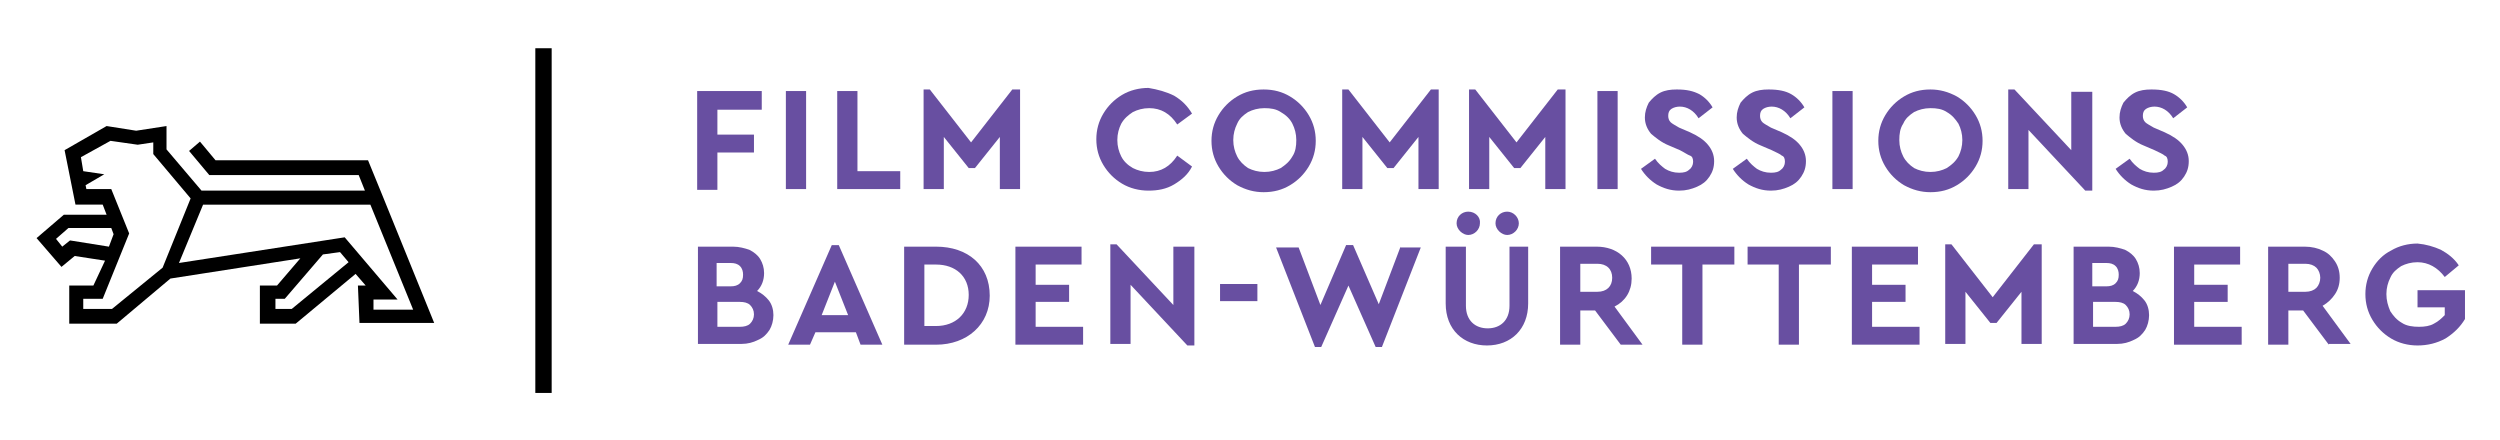 <?xml version="1.0" encoding="utf-8"?>
<!-- Generator: Adobe Illustrator 23.0.4, SVG Export Plug-In . SVG Version: 6.00 Build 0)  -->
<svg version="1.1" id="Ebene_1" xmlns="http://www.w3.org/2000/svg" xmlns:xlink="http://www.w3.org/1999/xlink" x="0px" y="0px"
	 viewBox="0 0 321.3 56.6" style="enable-background:new 0 0 321.3 56.6;" xml:space="preserve">
<style type="text/css">
	.st0{fill:#000000;}
	.st1{fill:#684fa1;}
</style>
<g>
	<rect x="68.8" y="6.2" class="st0" width="2.1" height="44.3"/>
	<path class="st0" d="M44.3,30.5L23,33.8l3.1-7.5h21.5l5.5,13.5H48v-1.3h3.1L44.3,30.5z M37.5,39.7h-2.1v-1.3h1.2l4.9-5.7l2.2-0.3
		l1.1,1.3L37.5,39.7z M14.4,39.7h-3.7v-1.3h2.5l3.4-8.4l-2.3-5.7h-3.2L11,23.8l2.4-1.4L10.7,22l-0.3-1.8l3.8-2.1l3.5,0.5l2-0.3v1.5
		l4.8,5.7l-3.6,8.9L14.4,39.7z M9,30.9L8,31.7l-0.8-1l1.6-1.4h5.5l0.3,0.8l-0.6,1.6L9,30.9z M46.2,41.5h9.6L49.1,25l-1.8-4.4H27.7
		l-2-2.4l-1.4,1.2l2.6,3.1h19.2l0.8,2h-21l-4.5-5.3l0-3l-3.9,0.6l-3.8-0.6l-5.4,3.1l1.4,7h3.5l0.5,1.3H8.2l-3.5,3l3.2,3.7l1.7-1.4
		l3.9,0.6L12,36.7H8.9v4.9H15l6.9-5.8l16.7-2.6l-3,3.5h-2.2v4.9h4.6l7.7-6.4l1.3,1.5h-1"/>
	<g>
		<path class="st1" d="M97.9,14.1h-5.7v3.2h4.7v2.3h-4.7v4.8h-2.6V11.7h8.3V14.1z"/>
		<path class="st1" d="M103.6,24.3H101V11.7h2.6V24.3z"/>
		<path class="st1" d="M110.2,22h5.5v2.3h-8.1V11.7h2.6V22z"/>
		<path class="st1" d="M131.1,11.5v12.8h-2.6v-6.7l-3.2,4h-0.8l-3.2-4v6.7h-2.6V11.5h0.8l5.3,6.8l5.3-6.8H131.1z"/>
		<path class="st1" d="M150.9,12.3c1,0.6,1.7,1.3,2.3,2.3l-1.9,1.4c-0.9-1.4-2.1-2.1-3.6-2.1c-0.8,0-1.5,0.2-2.1,0.5
			c-0.6,0.4-1.1,0.8-1.5,1.5c-0.3,0.6-0.5,1.3-0.5,2.1s0.2,1.5,0.5,2.1c0.3,0.6,0.8,1.1,1.5,1.5c0.6,0.3,1.3,0.5,2.1,0.5
			c1.5,0,2.7-0.7,3.6-2.1l1.9,1.4c-0.5,1-1.3,1.7-2.3,2.3c-1,0.6-2.1,0.8-3.3,0.8c-1.2,0-2.4-0.3-3.4-0.9c-1-0.6-1.8-1.4-2.4-2.4
			c-0.6-1-0.9-2.1-0.9-3.3c0-1.2,0.3-2.3,0.9-3.3c0.6-1,1.4-1.8,2.4-2.4c1-0.6,2.2-0.9,3.4-0.9C148.8,11.5,149.9,11.8,150.9,12.3z"
			/>
		<path class="st1" d="M165.8,12.4c1,0.6,1.8,1.4,2.4,2.4c0.6,1,0.9,2.1,0.9,3.3c0,1.2-0.3,2.3-0.9,3.3c-0.6,1-1.4,1.8-2.4,2.4
			c-1,0.6-2.1,0.9-3.4,0.9c-1.2,0-2.3-0.3-3.4-0.9c-1-0.6-1.8-1.4-2.4-2.4c-0.6-1-0.9-2.1-0.9-3.3c0-1.2,0.3-2.3,0.9-3.3
			c0.6-1,1.4-1.8,2.4-2.4c1-0.6,2.1-0.9,3.4-0.9C163.7,11.5,164.8,11.8,165.8,12.4z M160.4,14.4c-0.6,0.4-1.1,0.8-1.4,1.5
			c-0.3,0.6-0.5,1.3-0.5,2.1s0.2,1.5,0.5,2.1c0.3,0.6,0.8,1.1,1.4,1.5c0.6,0.3,1.3,0.5,2.1,0.5c0.8,0,1.5-0.2,2.1-0.5
			c0.6-0.4,1.1-0.8,1.5-1.5c0.4-0.6,0.5-1.3,0.5-2.1c0-0.8-0.2-1.5-0.5-2.1c-0.3-0.6-0.8-1.1-1.5-1.5c-0.6-0.4-1.3-0.5-2.1-0.5
			C161.7,13.9,161,14.1,160.4,14.4z"/>
		<path class="st1" d="M184.9,11.5v12.8h-2.6v-6.7l-3.2,4h-0.8l-3.2-4v6.7h-2.6V11.5h0.8l5.3,6.8l5.3-6.8H184.9z"/>
		<path class="st1" d="M201.2,11.5v12.8h-2.6v-6.7l-3.2,4h-0.8l-3.2-4v6.7h-2.6V11.5h0.8l5.3,6.8l5.3-6.8H201.2z"/>
		<path class="st1" d="M207.9,24.3h-2.6V11.7h2.6V24.3z"/>
		<path class="st1" d="M218.4,12.1c0.7,0.4,1.3,1,1.7,1.7l-1.8,1.4c-0.6-1-1.5-1.5-2.4-1.5c-0.4,0-0.8,0.1-1.1,0.3
			c-0.3,0.2-0.4,0.5-0.4,0.9c0,0.3,0.1,0.6,0.3,0.8c0.2,0.2,0.6,0.4,1.1,0.7l1.4,0.6c1.1,0.5,1.8,1,2.3,1.6c0.5,0.6,0.8,1.3,0.8,2.1
			c0,0.8-0.2,1.4-0.6,2c-0.4,0.6-0.9,1-1.6,1.3c-0.7,0.3-1.4,0.5-2.3,0.5c-1.1,0-2-0.3-2.9-0.8c-0.8-0.5-1.5-1.2-2-2l1.8-1.3
			c0.4,0.6,0.9,1,1.3,1.3c0.5,0.3,1.1,0.5,1.8,0.5c0.6,0,1-0.1,1.3-0.4c0.3-0.2,0.5-0.6,0.5-1c0-0.4-0.1-0.7-0.4-0.8
			s-0.7-0.4-1.3-0.7l-1.4-0.6c-1-0.4-1.7-1-2.3-1.5c-0.5-0.6-0.8-1.3-0.8-2.1c0-0.7,0.2-1.3,0.5-1.9c0.4-0.5,0.9-1,1.5-1.3
			c0.6-0.3,1.3-0.4,2.1-0.4C216.8,11.5,217.6,11.7,218.4,12.1z"/>
		<path class="st1" d="M230.2,12.1c0.7,0.4,1.3,1,1.7,1.7l-1.8,1.4c-0.6-1-1.5-1.5-2.4-1.5c-0.4,0-0.8,0.1-1.1,0.3
			c-0.3,0.2-0.4,0.5-0.4,0.9c0,0.3,0.1,0.6,0.3,0.8c0.2,0.2,0.6,0.4,1.1,0.7l1.4,0.6c1.1,0.5,1.8,1,2.3,1.6c0.5,0.6,0.8,1.3,0.8,2.1
			c0,0.8-0.2,1.4-0.6,2c-0.4,0.6-0.9,1-1.6,1.3c-0.7,0.3-1.4,0.5-2.3,0.5c-1.1,0-2-0.3-2.9-0.8c-0.8-0.5-1.5-1.2-2-2l1.8-1.3
			c0.4,0.6,0.9,1,1.3,1.3c0.5,0.3,1.1,0.5,1.8,0.5c0.6,0,1-0.1,1.3-0.4c0.3-0.2,0.5-0.6,0.5-1c0-0.4-0.1-0.7-0.4-0.8
			c-0.2-0.2-0.7-0.4-1.3-0.7l-1.4-0.6c-1-0.4-1.7-1-2.3-1.5c-0.5-0.6-0.8-1.3-0.8-2.1c0-0.7,0.2-1.3,0.5-1.9c0.4-0.5,0.9-1,1.5-1.3
			c0.6-0.3,1.3-0.4,2.1-0.4C228.6,11.5,229.5,11.7,230.2,12.1z"/>
		<path class="st1" d="M238.1,24.3h-2.6V11.7h2.6V24.3z"/>
		<path class="st1" d="M251.5,12.4c1,0.6,1.8,1.4,2.4,2.4c0.6,1,0.9,2.1,0.9,3.3c0,1.2-0.3,2.3-0.9,3.3c-0.6,1-1.4,1.8-2.4,2.4
			c-1,0.6-2.1,0.9-3.4,0.9c-1.2,0-2.3-0.3-3.4-0.9c-1-0.6-1.8-1.4-2.4-2.4c-0.6-1-0.9-2.1-0.9-3.3c0-1.2,0.3-2.3,0.9-3.3
			c0.6-1,1.4-1.8,2.4-2.4c1-0.6,2.1-0.9,3.4-0.9C249.3,11.5,250.4,11.8,251.5,12.4z M246,14.4c-0.6,0.4-1.1,0.8-1.4,1.5
			c-0.4,0.6-0.5,1.3-0.5,2.1s0.2,1.5,0.5,2.1s0.8,1.1,1.4,1.5c0.6,0.3,1.3,0.5,2.1,0.5c0.8,0,1.5-0.2,2.1-0.5
			c0.6-0.4,1.1-0.8,1.5-1.5c0.3-0.6,0.5-1.3,0.5-2.1c0-0.8-0.2-1.5-0.5-2.1c-0.4-0.6-0.8-1.1-1.5-1.5c-0.6-0.4-1.3-0.5-2.1-0.5
			C247.3,13.9,246.6,14.1,246,14.4z"/>
		<path class="st1" d="M268.9,11.7v12.8H268l-7.3-7.8v7.6h-2.6V11.5h0.8l7.3,7.8v-7.5H268.9z"/>
		<path class="st1" d="M279.4,12.1c0.7,0.4,1.3,1,1.7,1.7l-1.8,1.4c-0.6-1-1.5-1.5-2.4-1.5c-0.4,0-0.8,0.1-1.1,0.3
			c-0.3,0.2-0.4,0.5-0.4,0.9c0,0.3,0.1,0.6,0.3,0.8c0.2,0.2,0.6,0.4,1.1,0.7l1.4,0.6c1.1,0.5,1.8,1,2.3,1.6c0.5,0.6,0.8,1.3,0.8,2.1
			c0,0.8-0.2,1.4-0.6,2c-0.4,0.6-0.9,1-1.6,1.3c-0.7,0.3-1.4,0.5-2.3,0.5c-1.1,0-2-0.3-2.9-0.8c-0.8-0.5-1.5-1.2-2-2l1.8-1.3
			c0.4,0.6,0.9,1,1.3,1.3c0.5,0.3,1.1,0.5,1.8,0.5c0.6,0,1-0.1,1.3-0.4c0.3-0.2,0.5-0.6,0.5-1c0-0.4-0.1-0.7-0.4-0.8
			c-0.2-0.2-0.7-0.4-1.3-0.7l-1.4-0.6c-1-0.4-1.7-1-2.3-1.5c-0.5-0.6-0.8-1.3-0.8-2.1c0-0.7,0.2-1.3,0.5-1.9c0.4-0.5,0.9-1,1.5-1.3
			c0.6-0.3,1.3-0.4,2.1-0.4C277.8,11.5,278.7,11.7,279.4,12.1z"/>
	</g>
	<g>
		<path class="st1" d="M98.8,38.6c0.4,0.5,0.6,1.2,0.6,1.9c0,0.7-0.2,1.4-0.5,1.9c-0.4,0.6-0.8,1-1.5,1.3c-0.6,0.3-1.3,0.5-2.1,0.5
			h-5.6V31.7h4.5c0.8,0,1.5,0.2,2.1,0.4c0.6,0.3,1.1,0.7,1.4,1.2c0.3,0.5,0.5,1.1,0.5,1.8c0,0.9-0.3,1.7-0.9,2.3
			C97.9,37.7,98.4,38.1,98.8,38.6z M92.1,33.9v2.9h1.8c0.5,0,0.9-0.1,1.2-0.4c0.3-0.3,0.4-0.6,0.4-1.1c0-0.4-0.1-0.8-0.4-1.1
			c-0.3-0.3-0.7-0.4-1.2-0.4H92.1z M96.4,41.6c0.3-0.3,0.5-0.7,0.5-1.2c0-0.5-0.2-0.9-0.5-1.2c-0.3-0.3-0.8-0.4-1.3-0.4h-2.9V42h2.9
			C95.6,42,96.1,41.9,96.4,41.6z"/>
	</g>
	<g>
		<path class="st1" d="M110.6,44.3h2.8l-5.6-12.8h-0.9l-5.6,12.8h2.8l0.7-1.6h5.2L110.6,44.3z M109,40.5h-3.4l1.7-4.3L109,40.5z
			 M120.3,31.7h-4.1v12.6h4.1c4,0,6.9-2.6,6.9-6.3C127.2,34.1,124.4,31.7,120.3,31.7L120.3,31.7z M120.3,34c2.5,0,4.2,1.5,4.2,3.9
			c0,2.4-1.7,4-4.2,4h-1.5V34H120.3z M139,31.7h-8.5v12.6h8.7v-2.3h-6.1v-3.2h4.3v-2.2h-4.3V34h5.9V31.7z M150.8,31.7v7.5l-7.3-7.8
			h-0.8v12.8h2.6v-7.6l7.3,7.8h0.9V31.7H150.8z M161.6,36.5h-4.8v2.2h4.8V36.5z M180,31.7l-2.8,7.4l-3.3-7.6h-0.9l-3.3,7.7l-2.8-7.4
			h-2.9l5,12.8h0.8l3.5-7.9l3.5,7.9h0.8l5-12.8H180z M188.7,27.2c-0.8,0-1.5,0.6-1.5,1.5c0,0.8,0.8,1.5,1.5,1.5
			c0.8,0,1.5-0.7,1.5-1.5C190.3,27.9,189.6,27.2,188.7,27.2L188.7,27.2z M193.7,27.2c-0.8,0-1.5,0.6-1.5,1.5c0,0.8,0.8,1.5,1.5,1.5
			c0.8,0,1.5-0.7,1.5-1.5C195.2,27.9,194.5,27.2,193.7,27.2L193.7,27.2z M196.5,31.7H194v7.6c0,1.9-1.2,2.9-2.8,2.9
			c-1.6,0-2.8-1-2.8-2.9v-7.6h-2.6V39c0,3.4,2.3,5.4,5.3,5.4c3.1,0,5.3-2.1,5.3-5.4V31.7z M211.1,44.3l-3.6-4.9
			c1.4-0.7,2.2-2,2.2-3.6c0-2.5-1.9-4.1-4.5-4.1h-4.7v12.6h2.6v-4.4h1.9l3.3,4.4H211.1z M203.1,33.9h2.2c1.2,0,1.9,0.7,1.9,1.8
			c0,1.1-0.7,1.8-1.9,1.8h-2.2V33.9z"/>
	</g>
	<g>
		<path class="st1" d="M222.8,34h-4v10.3h-2.6V34h-4v-2.3h10.7V34z"/>
		<path class="st1" d="M235.2,34h-4v10.3h-2.6V34h-4v-2.3h10.7V34z"/>
		<path class="st1" d="M246.5,34h-5.9v2.6h4.3v2.2h-4.3v3.2h6.1v2.3H238V31.7h8.5V34z"/>
		<path class="st1" d="M262.4,31.4v12.8h-2.6v-6.7l-3.2,4h-0.8l-3.2-4v6.7h-2.6V31.4h0.8l5.3,6.8l5.3-6.8H262.4z"/>
		<path class="st1" d="M275.6,38.6c0.4,0.5,0.6,1.2,0.6,1.9c0,0.7-0.2,1.4-0.5,1.9c-0.4,0.6-0.8,1-1.5,1.3c-0.6,0.3-1.3,0.5-2.1,0.5
			h-5.6V31.7h4.5c0.8,0,1.5,0.2,2.1,0.4c0.6,0.3,1.1,0.7,1.4,1.2c0.3,0.5,0.5,1.1,0.5,1.8c0,0.9-0.3,1.7-0.9,2.3
			C274.7,37.7,275.2,38.1,275.6,38.6z M268.9,33.9v2.9h1.8c0.5,0,0.9-0.1,1.2-0.4c0.3-0.3,0.4-0.6,0.4-1.1c0-0.4-0.1-0.8-0.4-1.1
			c-0.3-0.3-0.7-0.4-1.2-0.4H268.9z M273.2,41.6c0.3-0.3,0.5-0.7,0.5-1.2c0-0.5-0.2-0.9-0.5-1.2c-0.3-0.3-0.8-0.4-1.3-0.4h-2.9V42
			h2.9C272.4,42,272.9,41.9,273.2,41.6z"/>
		<path class="st1" d="M287.9,34H282v2.6h4.3v2.2H282v3.2h6.1v2.3h-8.7V31.7h8.5V34z"/>
		<path class="st1" d="M299.3,44.3l-3.3-4.4h-1.9v4.4h-2.6V31.7h4.7c0.9,0,1.7,0.2,2.3,0.5c0.7,0.3,1.2,0.8,1.6,1.4
			c0.4,0.6,0.6,1.3,0.6,2.1c0,0.8-0.2,1.5-0.6,2.1c-0.4,0.6-0.9,1.1-1.6,1.5l3.6,4.9H299.3z M294.1,37.5h2.2c0.6,0,1.1-0.2,1.4-0.5
			c0.3-0.3,0.5-0.8,0.5-1.3c0-0.5-0.2-1-0.5-1.3c-0.3-0.3-0.8-0.5-1.4-0.5h-2.2V37.5z"/>
	</g>
	<g>
		<path class="st1" d="M313.7,32.1c0.9,0.5,1.7,1.1,2.3,2l-1.8,1.5c-0.9-1.2-2.1-1.9-3.5-1.9c-0.8,0-1.5,0.2-2.1,0.5
			c-0.6,0.4-1.1,0.8-1.4,1.5c-0.3,0.6-0.5,1.3-0.5,2.1c0,0.8,0.2,1.5,0.5,2.2c0.4,0.6,0.8,1.1,1.5,1.5c0.6,0.4,1.4,0.5,2.2,0.5
			c0.7,0,1.4-0.1,1.9-0.4c0.6-0.3,1-0.7,1.4-1.1v-1h-3.5v-2.2h6.1v3.7c-0.6,1-1.4,1.8-2.5,2.5c-1.1,0.6-2.3,0.9-3.6,0.9
			c-1.2,0-2.4-0.3-3.4-0.9c-1-0.6-1.8-1.4-2.4-2.4c-0.6-1-0.9-2.1-0.9-3.3c0-1.2,0.3-2.3,0.9-3.3c0.6-1,1.4-1.8,2.4-2.3
			c1-0.6,2.2-0.9,3.4-0.9C311.8,31.4,312.8,31.7,313.7,32.1z"/>
	</g>
</g>
</svg>
